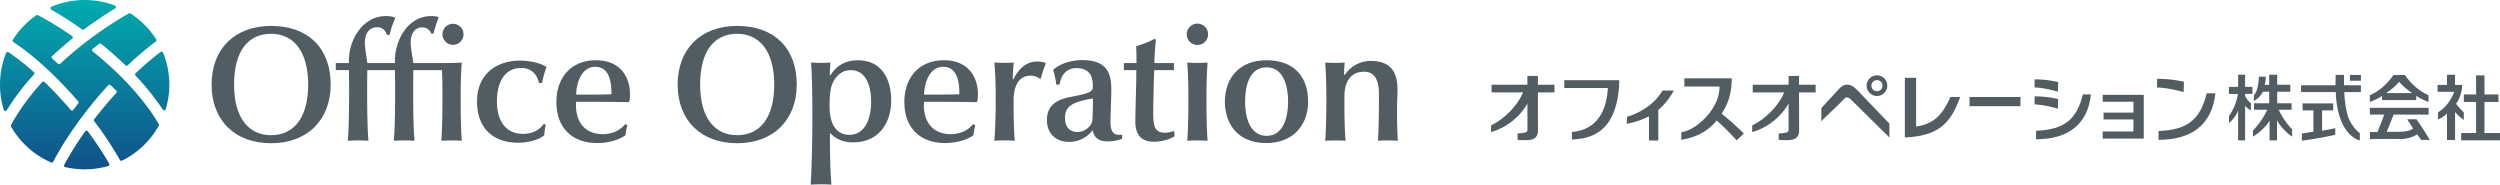 <svg id="オフィスオペレーション" xmlns="http://www.w3.org/2000/svg" xmlns:xlink="http://www.w3.org/1999/xlink" viewBox="0 0 3347.87 247.23"><defs><style>.cls-1{fill:#525d63;}.cls-2{fill:url(#名称未設定グラデーション_34);}.cls-3{fill:url(#名称未設定グラデーション_34-2);}.cls-4{fill:url(#名称未設定グラデーション_34-3);}.cls-5{fill:url(#名称未設定グラデーション_34-4);}.cls-6{fill:url(#名称未設定グラデーション_34-5);}</style><linearGradient id="名称未設定グラデーション_34" x1="68.53" y1="274.97" x2="68.53" y2="46.56" gradientUnits="userSpaceOnUse"><stop offset="0" stop-color="#11508a"/><stop offset="1" stop-color="#00abae"/></linearGradient><linearGradient id="名称未設定グラデーション_34-2" x1="156.88" y1="274.97" x2="156.88" y2="46.56" xlink:href="#名称未設定グラデーション_34"/><linearGradient id="名称未設定グラデーション_34-3" x1="249.32" y1="274.97" x2="249.32" y2="46.56" xlink:href="#名称未設定グラデーション_34"/><linearGradient id="名称未設定グラデーション_34-4" x1="161.61" y1="274.97" x2="161.61" y2="46.56" xlink:href="#名称未設定グラデーション_34"/><linearGradient id="名称未設定グラデーション_34-5" x1="159.21" y1="274.97" x2="159.21" y2="46.56" xlink:href="#名称未設定グラデーション_34"/></defs><path class="cls-1" d="M408.45,237.14c-48.4,0-79.64-30.58-79.64-78.54s31.24-78.54,79.64-78.54c49.94,0,79.86,29.92,79.86,78.54C488.31,205.9,457.07,237.14,408.45,237.14Zm0-146.52c-30.36,0-49.5,22.66-49.5,68,0,44.22,19.14,67.76,49.5,67.76,30.58,0,49.72-23.32,49.72-67.76C458.17,114.6,439,90.62,408.45,90.62Z" transform="translate(-45.48 -45.35)"/><path class="cls-1" d="M652.21,105.36A14.08,14.08,0,0,0,652,77.2a14.08,14.08,0,0,0,.22,28.16Z" transform="translate(-45.48 -45.35)"/><path class="cls-1" d="M663.87,129.12c-6.82.66-20.46.66-31.24.66H599c-.88-7.48-3.52-19.58-3.52-27.72,0-8.8,3.52-20,15.4-20A12.22,12.22,0,0,1,623,90.62l3.08-.44c1.32-5.5,4.4-15.62,6.6-20.46l-.22-1.54c-2-.88-5.5-1.32-9.68-1.32-31,0-48.4,32.34-48.4,59.18v3.74h-37c-.88-7.48-3.3-19.58-3.3-27.5,0-8.8,3.52-20.46,16.5-20.46,8.14,0,11.66,5.94,13.2,10.34l3.52-.22a109.9,109.9,0,0,1,7.26-21.78l-.44-1.32c-2-1.1-6.82-2-11.66-2-31.68,0-49.72,32.34-49.72,59.18v3.74h-17.6v9.46h17.6c.22,10.56.22,20,.22,26.62V178.4c0,13.2-.44,42.9-1.76,55.44,4.18-.22,9.24-.44,13.86-.44,4.84,0,9.9.22,13.86.44-1.32-13-1.76-42.24-1.76-55.44V165.86c0-6.6,0-16.06.22-26.62h37c.22,10.56.22,20,.22,26.62V178.4c0,13.2-.44,42.9-1.76,55.44,4.18-.22,9.24-.44,13.86-.44,4.84,0,9.9.22,13.86.44-1.32-13-1.76-42.24-1.76-55.44V165.86c0-6.6,0-16.06.22-26.62h38.28c.66,11.22.66,22.88.66,35v9.68c0,13.2-.44,37.84-1.54,49.94,4.18-.22,9.46-.44,13.64-.44,4.4,0,9.46.22,13.86.44-1.1-12.54-1.54-36.74-1.54-49.94v-9.68C662.33,161,662.77,142.1,663.87,129.12Z" transform="translate(-45.48 -45.35)"/><path class="cls-1" d="M774.31,226.58c-6.6,5.5-19.8,9.9-35,9.9-29.92,0-55-16.06-55-55.44,0-38.5,28.6-54.56,57.42-54.56,15.18,0,29.26,4.18,35.64,8.58a118.51,118.51,0,0,0-5.94,21.34l-4.18.22c-2.42-11.44-9.9-20.24-23.76-20.24-23.32,0-32.56,20.9-32.56,44.44,0,24.86,10.56,43.78,35.2,43.78,11.44,0,21.56-4.62,27.5-13.42l2.86,1.54C775.41,216,774.53,222.62,774.31,226.58Z" transform="translate(-45.48 -45.35)"/><path class="cls-1" d="M790.59,181.92c0-32.34,19.36-55.88,53-55.88,31.9,0,45.54,21.56,45.54,45.76,0,2-.22,4.84-.66,9l-1.32,1.32c-15.84-.22-34.1-.44-46.2-.44H817c0,1.54-.22,3.3-.22,4.62,0,21.34,11,38.5,35.86,38.72,13,0,24-5.5,29.92-13.42l3.08,1.32a76.07,76.07,0,0,0-2.42,13.42c-8.8,6.38-22.88,10.56-37.84,10.56C811.05,236.92,790.59,216,790.59,181.92Zm51.92-47.08c-18.7,0-25.08,22.22-25.52,37.18h20c9,0,21.34-.22,27.28-.44C864.29,156,862.09,134.84,842.51,134.84Z" transform="translate(-45.48 -45.35)"/><path class="cls-1" d="M1032.58,237.14c-48.4,0-79.64-30.58-79.64-78.54s31.24-78.54,79.64-78.54c49.94,0,79.86,29.92,79.86,78.54C1112.44,205.9,1081.2,237.14,1032.58,237.14Zm0-146.52c-30.36,0-49.5,22.66-49.5,68,0,44.22,19.14,67.76,49.5,67.76,30.58,0,49.72-23.32,49.72-67.76C1082.3,114.6,1063.16,90.62,1032.58,90.62Z" transform="translate(-45.48 -45.35)"/><path class="cls-1" d="M1157.76,223.94h-.88v12.54c0,18.92.66,40.92,2,56.1-3.74-.22-8.8-.44-13.42-.44-4.84,0-9.9.22-14.3.44,1.1-15.18,2.2-59.18,2.2-81.18V188.52c0-13.2-.44-44.66-1.76-59.4,4.84.22,8.8.44,13.64.44,4.4,0,9.24-.22,12.32-.44-.44,5.28-.88,12.54-.88,16.72h1.1c4.84-8.36,15.84-19.8,36.52-19.8,33,0,44.66,26.62,44.66,54.12,0,27.94-15.18,55.88-51,55.88C1173.38,236,1163.48,230.54,1157.76,223.94Zm27.06-84.7c-13,0-22.66,9.68-26.18,22.66-2,7.7-2.2,16.94-2.2,26.62,0,23.1,9,37.4,26.62,37.4,19.8,0,29-19.8,29-44.44C1212.1,160.36,1205.06,139.24,1184.82,139.24Z" transform="translate(-45.48 -45.35)"/><path class="cls-1" d="M1256.54,181.92c0-32.34,19.36-55.88,53-55.88,31.9,0,45.54,21.56,45.54,45.76,0,2-.22,4.84-.66,9l-1.32,1.32c-15.84-.22-34.1-.44-46.2-.44h-24c0,1.54-.22,3.3-.22,4.62,0,21.34,11,38.5,35.86,38.72,13,0,24-5.5,29.92-13.42l3.08,1.32a76.07,76.07,0,0,0-2.42,13.42c-8.8,6.38-22.88,10.56-37.84,10.56C1277,236.92,1256.54,216,1256.54,181.92Zm51.92-47.08c-18.7,0-25.08,22.22-25.52,37.18h20c9,0,21.34-.22,27.28-.44C1330.24,156,1328,134.84,1308.46,134.84Z" transform="translate(-45.48 -45.35)"/><path class="cls-1" d="M1439.36,150.46l-1.76.22c-2.86-2.64-7.7-4-12.1-4-15.62,0-22.66,13.86-22.66,32.78v7.7c0,13.42.44,34.1,1.54,46.64-3.74-.22-8.8-.44-13.42-.44-4.84,0-9.9.22-13.86.44,1.1-12.32,1.76-36.74,1.76-49.94v-9.68c0-13.2-.44-31.24-1.76-45.1,3.74.22,9,.44,13.64.44,4.84,0,9.68-.22,12.32-.44a205.55,205.55,0,0,0-1.32,22.44h.88c7.48-15.18,18-23.76,31.68-23.76a30.69,30.69,0,0,1,11.22,1.76l.44,1.1A115.77,115.77,0,0,0,1439.36,150.46Z" transform="translate(-45.48 -45.35)"/><path class="cls-1" d="M1528.46,234.72c-12.54,0-18.48-6.16-19.58-15.18-5.94,7.7-16.28,15.84-31.68,15.84-15.62,0-29.7-9.24-29.7-29.26,0-18,10.78-26.84,30.8-30.8,26.84-5.06,30.58-7.26,30.58-13.64v-2.42c0-13-5.5-22.66-22-22.66-11.66,0-20.24,7.48-22.44,22H1460a108.59,108.59,0,0,0-4.18-19.58c7.92-7.92,24-13.2,38.5-13.2,33.44,0,39.38,17.16,39.38,39.6,0,10.34-1.1,31.9-1.1,43.12,0,10.56,2.42,17.38,11.66,17.38a10.92,10.92,0,0,0,4-.44V231C1543.42,233.18,1535.5,234.72,1528.46,234.72ZM1471.7,203c0,13.86,7.48,19.14,16.72,19.14,8.58,0,17.6-6.16,19.8-14.52.66-7.48.88-20.68.88-30.36C1482.7,181.7,1471.7,186.76,1471.7,203Z" transform="translate(-45.48 -45.35)"/><path class="cls-1" d="M1590.5,235.16c-17.38,0-24.64-10.12-24.64-27.28,0-16.06,1.32-44.22,1.32-68.64h-16.72v-9.46h16.94c0-5.28,0-14.08-.44-22.44,6.38-2,17.6-5.94,24.42-9.9l2,.88c-.88,8.8-2,22.88-2,31.46h26.18v9.46h-26.4c-.66,18.48-1.32,42.68-1.32,59.18,0,15.62,2.42,24.64,15,24.64a31.29,31.29,0,0,0,12.1-2.2l.88.44.66,6.6C1611.18,232.3,1600.4,235.16,1590.5,235.16Z" transform="translate(-45.48 -45.35)"/><path class="cls-1" d="M1649,105.58a14.3,14.3,0,0,1,0-28.6,14.3,14.3,0,0,1,0,28.6Zm0,127.82c-4.62,0-9.9.22-13.64.44,1.1-12.1,1.54-36.74,1.54-49.94v-9.68c0-13.2-.44-32.56-1.54-45.1,3.74.22,9,.44,13.64.44,4.84,0,9.9-.22,13.64-.44-1.1,13-1.54,31.9-1.54,45.1v9.68c0,13.2.44,37.4,1.54,49.94C1658.91,233.62,1653.85,233.4,1649,233.4Z" transform="translate(-45.48 -45.35)"/><path class="cls-1" d="M1741.41,236.92c-41.14,0-55.66-28.82-55.66-55.44,0-31.24,19.14-55.44,55.66-55.44,38.06,0,55.88,23.1,55.88,55.44C1797.29,213.6,1776.17,236.92,1741.41,236.92Zm.22-101.42c-23.1,0-28.82,25.08-28.82,46,0,19.58,5.72,45.76,28.82,45.76,22.66,0,28.82-25.3,28.82-45.76C1770.45,160.58,1764.29,135.5,1741.63,135.5Z" transform="translate(-45.48 -45.35)"/><path class="cls-1" d="M1904.21,233.4c-4.84,0-9.9.22-13.42.44.88-13.64,1.32-38.94,1.32-55.44V172c0-14.3-2.64-30.58-20.24-30.58-16.72,0-26,12.32-26,33v15c0,13.2.44,31.9,1.54,44.44-4-.22-9-.44-13.64-.44-4.84,0-9.9.22-13.64.44,1.1-12.32,1.54-36.74,1.54-49.94v-9.68c0-13.2-.44-30.58-1.54-45.1,4.4.22,8.8.44,13.64.44,4.4,0,9.24-.22,12.54-.44a131.12,131.12,0,0,0-.88,16.5h.88c7.7-11.22,20-18.7,35-18.7,28.16,0,35.64,16.94,35.64,38.28,0,7.48-.66,17.6-.66,28.16V196c0,9.68.44,29,1.1,37.84C1913.89,233.62,1908.83,233.4,1904.21,233.4Z" transform="translate(-45.48 -45.35)"/><path class="cls-2" d="M56.93,115.27a2.17,2.17,0,0,0-3.22,1,113.79,113.79,0,0,0-3.14,76.14,2.17,2.17,0,0,0,3.91.51A332.9,332.9,0,0,1,91,145a2.16,2.16,0,0,0-.16-3.07A334.31,334.31,0,0,0,56.93,115.27Z" transform="translate(-45.48 -45.35)"/><path class="cls-3" d="M199.69,56.67a2.17,2.17,0,0,0-.33-3.87,113.66,113.66,0,0,0-85,1.64,2.16,2.16,0,0,0-.24,3.87c13.54,7.71,27.63,16.74,41.34,26.48a2.16,2.16,0,0,0,2.54,0C171.66,74.56,185.8,65,199.69,56.67Z" transform="translate(-45.48 -45.35)"/><path class="cls-4" d="M263.56,192.13a2.16,2.16,0,0,0,3.86-.56,113.67,113.67,0,0,0-3.58-75.75,2.17,2.17,0,0,0-3.31-.92,393,393,0,0,0-33.47,28.6,2.17,2.17,0,0,0-.08,3.06A349.44,349.44,0,0,1,263.56,192.13Z" transform="translate(-45.48 -45.35)"/><path class="cls-5" d="M131.52,266a2.17,2.17,0,0,0,1.44,3.13,114.07,114.07,0,0,0,57.42-1.46,2.17,2.17,0,0,0,1.29-3.16,448.12,448.12,0,0,0-28.58-43.29,2.17,2.17,0,0,0-3.5,0A422.57,422.57,0,0,0,131.52,266Z" transform="translate(-45.48 -45.35)"/><path class="cls-6" d="M185.78,127.71c-5.23-4.57-10.66-9.1-16.2-13.53a2.16,2.16,0,0,1,0-3.38q4.29-3.42,8.65-6.75a2.16,2.16,0,0,1,2.68,0q7.54,6.07,14.72,12.35,9.28,8.1,17.87,16.44a2.15,2.15,0,0,0,3,0A403.33,403.33,0,0,1,254.14,101a2.14,2.14,0,0,0,.55-2.88,114,114,0,0,0-34.47-34.73,2.17,2.17,0,0,0-2.24-.07,501,501,0,0,0-80.63,57.29q-5.76,5-11.25,10.15a2.16,2.16,0,0,1-2.94,0q-3.94-3.66-7.86-7.13a2.16,2.16,0,0,1,0-3.2q6-5.6,12.26-11.09c4.73-4.13,9.61-8.22,14.59-12.24a2.17,2.17,0,0,0-.12-3.47,451.81,451.81,0,0,0-45.7-28,2.15,2.15,0,0,0-2.25.14A114,114,0,0,0,62.73,98.6a2.17,2.17,0,0,0,.63,3c23.57,15.65,49.64,38.64,74.86,66.14q6.09,6.63,11.93,13.43a2.16,2.16,0,0,1,.06,2.74q-3.35,4.31-6.56,8.61a2.16,2.16,0,0,1-3.38.11q-6.39-7.47-13.07-14.78-11-12-22.13-22.73a2.17,2.17,0,0,0-3.11.11c-17.25,19-31.34,38.45-41.67,57.52a2.15,2.15,0,0,0,0,2.1A113.8,113.8,0,0,0,114,262.9a2.14,2.14,0,0,0,2.75-1c17.94-34.19,44.58-70.62,73.68-102.43a2.16,2.16,0,0,1,3.07-.13q3.84,3.57,7.76,7.38a2.17,2.17,0,0,1,.08,3v0c-10.49,11.46-20.46,23.32-29.71,35.29a2.15,2.15,0,0,0,0,2.63,468.48,468.48,0,0,1,34.46,51.93,2.17,2.17,0,0,0,2.83.89,114,114,0,0,0,49.2-46.9,2.16,2.16,0,0,0,0-2.16C241.28,183.26,216.53,154.55,185.78,127.71Z" transform="translate(-45.48 -45.35)"/><path class="cls-1" d="M2611.42,214.84v-65.3h-15.06v79.87c45.95-1.93,61.59-19.55,74.12-54.19h-13.14C2645.65,202.32,2632.31,211.59,2611.42,214.84Z" transform="translate(-45.48 -45.35)"/><polygon class="cls-1" points="2815.85 136.26 2856.98 136.26 2856.98 150.79 2816.97 150.79 2816.97 159.96 2856.98 159.96 2856.98 176.06 2815.85 176.06 2815.85 185.62 2870.82 185.62 2870.82 126.99 2815.85 126.99 2815.85 136.26"/><rect class="cls-1" x="2637.49" y="129.86" width="68.2" height="12.36"/><path class="cls-1" d="M2801.7,178a138.93,138.93,0,0,0-31.52-3.63l-.13,10.76c12.07.75,21.19,2.94,31.3,5.83Z" transform="translate(-45.48 -45.35)"/><path class="cls-1" d="M2801.7,155.26a137.81,137.81,0,0,0-31.52-3.63l-.13,10.76c12.07.74,21.19,2.94,31.3,5.83Z" transform="translate(-45.48 -45.35)"/><path class="cls-1" d="M2772.12,220.42l-.11,11.41c42.64.16,69.44-19.84,73.5-60.09h-10.72C2826.49,205.62,2809.62,219,2772.12,220.42Z" transform="translate(-45.48 -45.35)"/><path class="cls-1" d="M2364.54,150.26H2301l.1,11h47.1c-.13,14.86-6.51,27-14.91,37.18-9,10.93-22.45,21.68-36.32,24.09v10c20.33-3.19,35.93-11.67,47.38-25.83a307.41,307.41,0,0,1,26.74,26.68l9.57-9.27A361.73,361.73,0,0,0,2351,197.58C2359.15,185.2,2364.54,171.22,2364.54,150.26Z" transform="translate(-45.48 -45.35)"/><path class="cls-1" d="M2559,173.89a13.83,13.83,0,1,0-13.83-13.83A13.85,13.85,0,0,0,2559,173.89Zm0-21.24a7.42,7.42,0,1,1-7.42,7.41A7.4,7.4,0,0,1,2559,152.65Z" transform="translate(-45.48 -45.35)"/><path class="cls-1" d="M2519,158.72c-4.79,0-8.46,2.75-12.23,7.24-3.46,4.07-18.37,19.6-22.24,24.08v17.85c3.16-4.18,25.7-24.4,29.48-29,1.22-1.53,2.85-3.16,4.78-3.16,2.14,0,4.49,1.83,6.22,3.77l50.68,50V210.88l-42-43.8C2527.53,160.66,2523.55,158.72,2519,158.72Z" transform="translate(-45.48 -45.35)"/><path class="cls-1" d="M2970.1,154.8a167.64,167.64,0,0,0-35.93-3.89l-.15,11.52c13.76.79,24.16,3.15,35.68,6.23Z" transform="translate(-45.48 -45.35)"/><path class="cls-1" d="M2936.18,220.77l-.12,11.82c44.15.16,71.9-20.54,76.1-62.22h-11.65C2991.91,205.45,2975,219.35,2936.18,220.77Z" transform="translate(-45.48 -45.35)"/><path class="cls-1" d="M3097,192.26h17.28v-8.63H3095V168.21h17.53v-9.35H3095V145.4h-10.76v13.46l-5.94.31a66.28,66.28,0,0,0,1.32-11.14l-9.07-.05a76.2,76.2,0,0,1-2.92,18.22,28.2,28.2,0,0,1-3.83,6.88v7.3a25.59,25.59,0,0,0,11.9-12.17h8.54v15.42h-20.32v8.63h17.81a102.13,102.13,0,0,1-19.19,27.81v8.19c8.32-4.68,18.68-14.54,22.24-21.39v26.47h9.95V206.59c4.91,8.69,14,18,20.22,21.61l0-9.57A99.61,99.61,0,0,1,3097,192.26Z" transform="translate(-45.48 -45.35)"/><path class="cls-1" d="M3061.84,171.05l-.12-9.36H3052V145.4h-9.32v16.29h-12.34v9.36l12.12.25c-2.13,10.68-4.93,19.16-12,29.27l0,9.55a42,42,0,0,0,12.2-16.68v39.9H3052V187a25.13,25.13,0,0,0,7.76,6.09l.09-9.39c-2.09-1.26-6.09-6.23-7.85-10.07v-2.53Z" transform="translate(-45.48 -45.35)"/><path class="cls-1" d="M3155.12,193.15H3170v-9.36h-41v9.36h14.46v28.5c-2.06.28-10.6,1.89-15.43,2.55l-.12,9.64c10.56-1.42,30.23-4.63,44.82-8v-8.89c-3.49.76-7.31,1.89-17.6,3.5Z" transform="translate(-45.48 -45.35)"/><path class="cls-1" d="M3184.41,145.58h-11.13c.09,2.46-.19,11.86-.19,13.94h-46.16v9.12h46.43c1.95,52.13,25.44,63.28,32.3,64.76v-9.82c-4.35-2.36-10.77-10.5-14.61-18.83s-6.2-27.26-6.2-36.11h22.21v-9.12H3184.5C3184.32,155.74,3184.41,151.44,3184.41,145.58Z" transform="translate(-45.48 -45.35)"/><rect class="cls-1" x="3146.86" y="100.35" width="14.72" height="7.74"/><path class="cls-1" d="M3269.05,205.07s5,7.89,8,12.48c-5.94,4.46-17.91,4.26-22.48,4.26l-12.94,0,9.34-23h46.78v-9.12h-78.68v9.12h19.3l-9,23.27s-8.25.09-10.08.09l-.21,9.51c15.24-.33,31.09-.22,40.94-.22a41.89,41.89,0,0,0,22.37-6.13s3.62,4.72,5.3,7.42h11.68c-6.87-11.78-14.37-22.65-17.9-27.74Z" transform="translate(-45.48 -45.35)"/><path class="cls-1" d="M3235.44,179.38h45.78v-5.55c6.64,4.52,12.58,6.4,16.33,8.09l.11-9c-12.74-5.68-23.1-14.88-31.73-27.13h-15.19c-8.63,12.25-19,21.45-31.74,27.13l.11,9c3.76-1.69,9.69-3.57,16.33-8.09Zm22.89-24.5c3.17,3.85,7.93,8.61,17.24,15.1H3241.1C3250.4,163.49,3255.16,158.73,3258.33,154.88Z" transform="translate(-45.48 -45.35)"/><polygon class="cls-1" points="3327.08 178.15 3327.08 136.55 3345.82 136.55 3345.82 126.49 3327.08 126.49 3327.08 100.96 3315.85 100.96 3315.85 126.49 3299.44 126.49 3299.44 136.55 3315.85 136.55 3315.85 178.15 3295.89 178.15 3295.89 187.88 3347.87 187.88 3347.87 178.15 3327.08 178.15"/><path class="cls-1" d="M3344.82,195.72c-4.27-3.78-5.74-5.84-10.27-11.3,5.42-7.61,7.64-17,8.16-23.59v-1.78h-9.58V145.46h-10.79v13.59h-12.6v9.21h22.4c-4.09,10.25-10.37,20.41-21.75,27.46v9.5a32.14,32.14,0,0,0,12-8v35.6h10.79V195.32A63.2,63.2,0,0,0,3344.89,206Z" transform="translate(-45.48 -45.35)"/><path class="cls-1" d="M2104.91,147h-14v11.83h-48v10.29h42c-5.53,14.63-22.34,34.31-42.61,44.08l-.16,9c26.61-7.41,42.81-27.09,48.73-38.2l.1,34.87c0,3.16-1.7,3.72-5.46,4.37a56.6,56.6,0,0,1-7.8.85l0,8.48a71.64,71.64,0,0,0,11.46.43c5.25,0,15.86-.3,15.86-12.81l-.1-51.1h22.22V158.85h-22.22Z" transform="translate(-45.48 -45.35)"/><path class="cls-1" d="M2454.64,147h-14v11.83h-48v10.29h42c-5.53,14.63-22.34,34.31-42.61,44.08l-.17,9c26.62-7.41,42.81-27.09,48.74-38.2l.1,34.87c0,3.16-1.7,3.72-5.46,4.37a56.78,56.78,0,0,1-7.8.85l0,8.48a71.61,71.61,0,0,0,11.46.43c5.24,0,15.86-.3,15.86-12.81l-.11-51.1h22.23V158.85h-22.23Z" transform="translate(-45.48 -45.35)"/><path class="cls-1" d="M2224.28,201.8l-.38,9.39a109.88,109.88,0,0,0,29.83-10.07v32.39h12.44V192.63a87.54,87.54,0,0,0,20.73-26h-15.21C2263.68,181.11,2246.93,194.84,2224.28,201.8Z" transform="translate(-45.48 -45.35)"/><path class="cls-1" d="M2140.33,163.16h58.33c-1.67,29.05-13.09,55.79-48.25,59l0,10.16c24-1.26,37.29-8.35,47.39-20.94,8.31-10.74,14.53-28.31,15.83-50.1,0,0,.26-5,.34-8.51h-73.68Z" transform="translate(-45.48 -45.35)"/></svg>